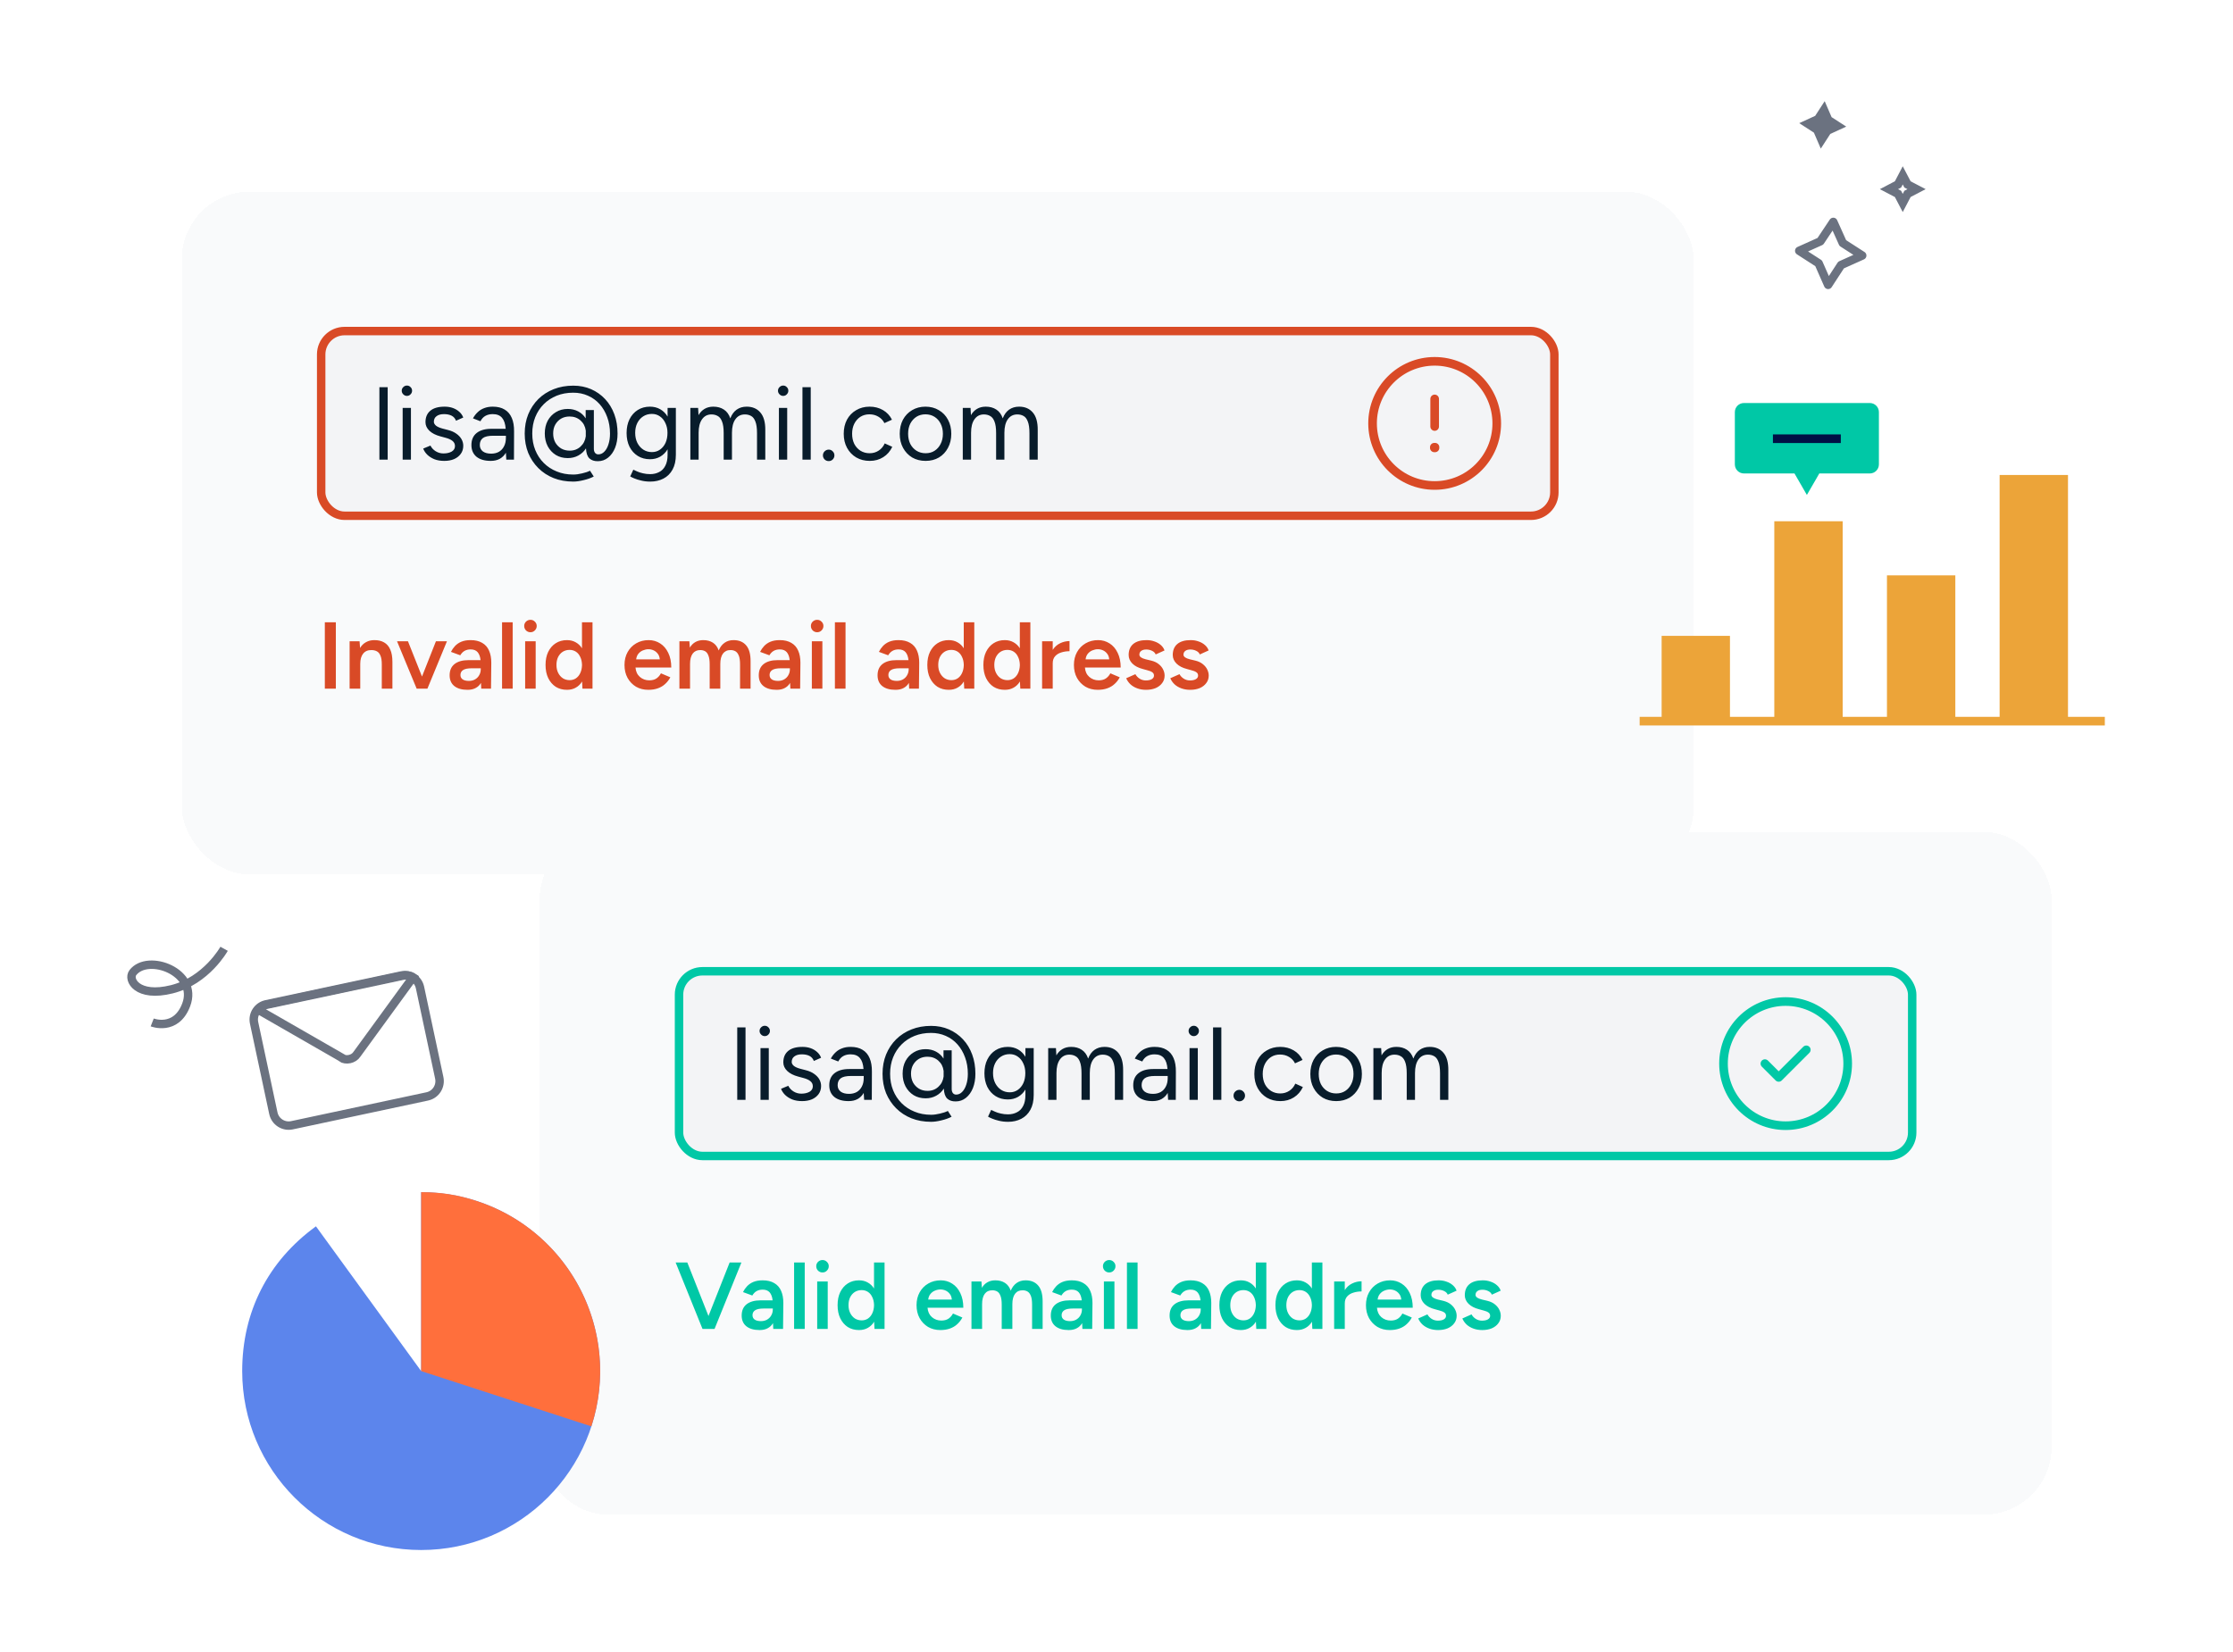 <svg width="331" height="245" viewBox="0 0 331 245" fill="none" xmlns="http://www.w3.org/2000/svg">
<g clip-path="url(#clip0_2724_1405)">
<g filter="url(#filter0_d_2724_1405)">
<rect x="26.951" y="23.311" width="224.11" height="101.216" rx="10.016" fill="#F9FAFB" shape-rendering="crispEdges"/>
<rect x="47.609" y="43.97" width="182.794" height="27.384" rx="3.465" fill="#F3F4F6"/>
<rect x="47.609" y="43.97" width="182.794" height="27.384" rx="3.465" stroke="#D94A26" stroke-width="1.252"/>
<path d="M56.239 63.037V52.296H57.466V63.037H56.239ZM59.687 63.037V55.365H60.914V63.037H59.687ZM60.316 53.585C60.111 53.585 59.932 53.508 59.779 53.355C59.626 53.201 59.549 53.022 59.549 52.817C59.549 52.603 59.626 52.424 59.779 52.28C59.932 52.127 60.111 52.05 60.316 52.05C60.531 52.05 60.71 52.127 60.853 52.28C61.007 52.424 61.083 52.603 61.083 52.817C61.083 53.022 61.007 53.201 60.853 53.355C60.71 53.508 60.531 53.585 60.316 53.585ZM65.862 63.221C65.299 63.221 64.808 63.139 64.389 62.975C63.969 62.801 63.616 62.576 63.33 62.3C63.054 62.024 62.854 61.722 62.731 61.395L63.806 60.95C63.98 61.298 64.24 61.579 64.588 61.794C64.936 62.009 65.32 62.116 65.739 62.116C66.22 62.116 66.624 62.024 66.951 61.84C67.278 61.645 67.442 61.374 67.442 61.026C67.442 60.709 67.319 60.454 67.074 60.259C66.839 60.065 66.486 59.906 66.015 59.784L65.279 59.584C64.583 59.4 64.041 59.124 63.652 58.756C63.263 58.377 63.069 57.953 63.069 57.482C63.069 56.756 63.304 56.193 63.775 55.794C64.256 55.385 64.967 55.18 65.908 55.18C66.358 55.18 66.767 55.247 67.135 55.38C67.504 55.513 67.821 55.702 68.087 55.948C68.353 56.183 68.547 56.464 68.67 56.792L67.596 57.267C67.463 56.919 67.243 56.669 66.936 56.515C66.629 56.362 66.255 56.285 65.816 56.285C65.345 56.285 64.977 56.388 64.711 56.592C64.445 56.786 64.312 57.063 64.312 57.421C64.312 57.625 64.419 57.82 64.634 58.004C64.859 58.178 65.186 58.321 65.616 58.433L66.383 58.633C66.885 58.756 67.304 58.94 67.642 59.185C67.979 59.42 68.235 59.692 68.409 59.998C68.583 60.305 68.67 60.633 68.67 60.98C68.67 61.441 68.547 61.84 68.301 62.177C68.056 62.515 67.723 62.776 67.304 62.96C66.885 63.134 66.404 63.221 65.862 63.221ZM72.748 63.221C71.848 63.221 71.142 63.016 70.631 62.607C70.13 62.188 69.879 61.61 69.879 60.873C69.879 60.096 70.135 59.502 70.646 59.093C71.168 58.674 71.894 58.464 72.825 58.464H74.958C74.907 57.738 74.728 57.196 74.421 56.838C74.114 56.469 73.654 56.285 73.04 56.285C72.621 56.285 72.257 56.372 71.951 56.546C71.654 56.71 71.408 56.976 71.214 57.344L70.109 56.914C70.304 56.556 70.539 56.249 70.815 55.994C71.091 55.728 71.413 55.528 71.782 55.395C72.15 55.252 72.569 55.18 73.04 55.18C73.756 55.18 74.344 55.324 74.805 55.61C75.275 55.886 75.628 56.301 75.863 56.853C76.099 57.395 76.211 58.07 76.201 58.878L76.186 63.037H75.05L74.989 62.009C74.764 62.397 74.462 62.699 74.083 62.914C73.705 63.118 73.26 63.221 72.748 63.221ZM72.81 62.147C73.25 62.147 73.633 62.055 73.961 61.87C74.288 61.676 74.539 61.405 74.713 61.057C74.897 60.709 74.989 60.29 74.989 59.799V59.492H73.101C72.385 59.492 71.874 59.61 71.567 59.845C71.27 60.08 71.122 60.418 71.122 60.858C71.122 61.257 71.27 61.574 71.567 61.809C71.864 62.034 72.278 62.147 72.81 62.147ZM84.974 66.29C83.91 66.29 82.938 66.116 82.059 65.768C81.189 65.42 80.432 64.924 79.788 64.279C79.154 63.645 78.657 62.898 78.299 62.039C77.952 61.17 77.778 60.213 77.778 59.17C77.778 58.127 77.952 57.175 78.299 56.316C78.657 55.446 79.154 54.694 79.788 54.06C80.432 53.426 81.194 52.935 82.074 52.587C82.954 52.239 83.921 52.066 84.974 52.066C85.936 52.066 86.815 52.239 87.613 52.587C88.411 52.935 89.107 53.426 89.7 54.06C90.293 54.694 90.749 55.446 91.066 56.316C91.383 57.175 91.541 58.127 91.541 59.17C91.541 59.968 91.419 60.674 91.173 61.287C90.928 61.901 90.58 62.387 90.13 62.745C89.69 63.093 89.189 63.267 88.626 63.267C88.104 63.277 87.685 63.139 87.368 62.852C87.061 62.556 86.892 62.06 86.861 61.364C86.575 61.814 86.197 62.167 85.726 62.423C85.266 62.679 84.744 62.806 84.161 62.806C83.496 62.806 82.908 62.653 82.396 62.346C81.885 62.029 81.481 61.594 81.184 61.042C80.898 60.489 80.754 59.86 80.754 59.155C80.754 58.438 80.898 57.809 81.184 57.267C81.481 56.725 81.885 56.301 82.396 55.994C82.908 55.677 83.496 55.518 84.161 55.518C84.734 55.518 85.25 55.641 85.711 55.886C86.171 56.132 86.539 56.474 86.815 56.914V55.687H88.028V61.425C88.028 61.681 88.089 61.886 88.212 62.039C88.335 62.182 88.493 62.254 88.687 62.254C89.025 62.254 89.322 62.121 89.577 61.855C89.843 61.589 90.048 61.226 90.191 60.766C90.344 60.305 90.421 59.773 90.421 59.17C90.421 58.28 90.283 57.467 90.007 56.73C89.741 55.994 89.368 55.354 88.887 54.812C88.406 54.27 87.828 53.851 87.153 53.554C86.488 53.257 85.762 53.109 84.974 53.109C84.074 53.109 83.256 53.257 82.519 53.554C81.782 53.851 81.143 54.27 80.601 54.812C80.059 55.354 79.639 55.994 79.343 56.73C79.046 57.467 78.898 58.28 78.898 59.17C78.898 60.06 79.046 60.873 79.343 61.61C79.639 62.346 80.059 62.986 80.601 63.528C81.143 64.07 81.782 64.489 82.519 64.786C83.256 65.093 84.074 65.246 84.974 65.246C85.373 65.246 85.803 65.19 86.263 65.077C86.734 64.975 87.132 64.842 87.46 64.678L88.012 65.538C87.583 65.763 87.081 65.942 86.508 66.075C85.936 66.218 85.424 66.29 84.974 66.29ZM84.452 61.702C85.087 61.702 85.619 61.502 86.048 61.103C86.488 60.704 86.749 60.193 86.831 59.569V58.74C86.749 58.116 86.488 57.61 86.048 57.221C85.608 56.833 85.071 56.638 84.437 56.638C83.956 56.638 83.532 56.745 83.163 56.96C82.805 57.175 82.519 57.472 82.304 57.85C82.1 58.219 81.997 58.653 81.997 59.155C81.997 59.646 82.1 60.085 82.304 60.474C82.519 60.853 82.811 61.154 83.179 61.38C83.547 61.594 83.972 61.702 84.452 61.702ZM96.394 66.29C95.903 66.29 95.453 66.238 95.044 66.136C94.645 66.044 94.302 65.937 94.016 65.814C93.74 65.701 93.54 65.604 93.417 65.522L93.878 64.525C94.011 64.597 94.2 64.684 94.445 64.786C94.691 64.898 94.977 64.99 95.305 65.062C95.642 65.144 96 65.185 96.379 65.185C96.87 65.185 97.31 65.082 97.698 64.878C98.097 64.684 98.404 64.372 98.619 63.942C98.844 63.523 98.957 62.98 98.957 62.315V61.502C98.68 61.962 98.317 62.326 97.867 62.592C97.417 62.847 96.911 62.975 96.348 62.975C95.663 62.975 95.059 62.812 94.537 62.484C94.016 62.157 93.607 61.702 93.31 61.119C93.023 60.525 92.88 59.85 92.88 59.093C92.88 58.316 93.023 57.636 93.31 57.052C93.607 56.459 94.016 55.999 94.537 55.671C95.059 55.344 95.663 55.18 96.348 55.18C96.911 55.18 97.417 55.308 97.867 55.564C98.317 55.82 98.68 56.183 98.957 56.654V55.365H100.184V62.3C100.184 63.18 100.02 63.916 99.693 64.51C99.366 65.103 98.916 65.548 98.343 65.845C97.77 66.141 97.12 66.29 96.394 66.29ZM96.64 61.916C97.09 61.916 97.489 61.794 97.836 61.548C98.184 61.303 98.455 60.97 98.65 60.551C98.844 60.121 98.941 59.625 98.941 59.062C98.941 58.52 98.839 58.04 98.634 57.62C98.44 57.191 98.169 56.858 97.821 56.623C97.484 56.377 97.085 56.255 96.624 56.255C96.144 56.255 95.714 56.377 95.335 56.623C94.967 56.858 94.675 57.191 94.461 57.62C94.256 58.04 94.154 58.52 94.154 59.062C94.154 59.625 94.261 60.121 94.476 60.551C94.691 60.97 94.982 61.303 95.351 61.548C95.729 61.794 96.159 61.916 96.64 61.916ZM102.331 63.037V55.365H103.482L103.543 56.439C103.778 56.029 104.08 55.718 104.448 55.503C104.817 55.288 105.246 55.18 105.737 55.18C106.351 55.18 106.873 55.324 107.302 55.61C107.742 55.897 108.059 56.331 108.254 56.914C108.469 56.352 108.781 55.922 109.19 55.625C109.609 55.329 110.105 55.18 110.678 55.18C111.537 55.18 112.213 55.467 112.704 56.04C113.205 56.612 113.45 57.482 113.44 58.648V63.037H112.213V59.108C112.213 58.352 112.131 57.774 111.967 57.375C111.814 56.976 111.604 56.705 111.338 56.561C111.072 56.408 110.765 56.331 110.417 56.331C109.814 56.331 109.343 56.572 109.006 57.052C108.668 57.523 108.499 58.193 108.499 59.062V63.037H107.272V59.108C107.272 58.352 107.19 57.774 107.026 57.375C106.873 56.976 106.658 56.705 106.382 56.561C106.116 56.408 105.809 56.331 105.461 56.331C104.868 56.331 104.402 56.572 104.065 57.052C103.727 57.523 103.558 58.193 103.558 59.062V63.037H102.331ZM115.459 63.037V55.365H116.687V63.037H115.459ZM116.088 53.585C115.884 53.585 115.705 53.508 115.551 53.355C115.398 53.201 115.321 53.022 115.321 52.817C115.321 52.603 115.398 52.424 115.551 52.28C115.705 52.127 115.884 52.05 116.088 52.05C116.303 52.05 116.482 52.127 116.625 52.28C116.779 52.424 116.855 52.603 116.855 52.817C116.855 53.022 116.779 53.201 116.625 53.355C116.482 53.508 116.303 53.585 116.088 53.585ZM118.949 63.037V52.296H120.176V63.037H118.949ZM122.842 63.251C122.607 63.251 122.402 63.17 122.228 63.006C122.065 62.832 121.983 62.633 121.983 62.407C121.983 62.172 122.065 61.973 122.228 61.809C122.402 61.635 122.607 61.548 122.842 61.548C123.077 61.548 123.277 61.635 123.44 61.809C123.604 61.973 123.686 62.172 123.686 62.407C123.686 62.633 123.604 62.832 123.44 63.006C123.277 63.17 123.077 63.251 122.842 63.251ZM128.934 63.221C128.177 63.221 127.507 63.052 126.924 62.714C126.341 62.367 125.885 61.891 125.558 61.287C125.231 60.684 125.067 59.988 125.067 59.201C125.067 58.413 125.226 57.717 125.543 57.114C125.87 56.51 126.325 56.04 126.908 55.702C127.491 55.354 128.156 55.18 128.903 55.18C129.64 55.18 130.299 55.349 130.882 55.687C131.465 56.024 131.91 56.5 132.217 57.114L131.097 57.62C130.893 57.211 130.596 56.894 130.207 56.669C129.819 56.434 129.374 56.316 128.872 56.316C128.371 56.316 127.926 56.439 127.537 56.684C127.159 56.93 126.857 57.272 126.632 57.712C126.417 58.142 126.31 58.638 126.31 59.201C126.31 59.763 126.417 60.264 126.632 60.704C126.857 61.134 127.164 61.471 127.553 61.717C127.952 61.962 128.402 62.085 128.903 62.085C129.404 62.085 129.849 61.957 130.238 61.702C130.637 61.446 130.939 61.088 131.143 60.628L132.263 61.134C131.956 61.789 131.512 62.3 130.928 62.668C130.345 63.037 129.68 63.221 128.934 63.221ZM137.204 63.221C136.458 63.221 135.793 63.052 135.21 62.714C134.637 62.367 134.187 61.891 133.859 61.287C133.532 60.684 133.368 59.988 133.368 59.201C133.368 58.413 133.527 57.717 133.844 57.114C134.171 56.51 134.621 56.04 135.194 55.702C135.777 55.354 136.437 55.18 137.174 55.18C137.931 55.18 138.596 55.354 139.168 55.702C139.752 56.04 140.202 56.51 140.519 57.114C140.846 57.717 141.01 58.413 141.01 59.201C141.01 59.988 140.846 60.684 140.519 61.287C140.202 61.891 139.757 62.367 139.184 62.714C138.611 63.052 137.951 63.221 137.204 63.221ZM137.204 62.085C137.716 62.085 138.161 61.962 138.539 61.717C138.918 61.471 139.214 61.134 139.429 60.704C139.654 60.275 139.767 59.773 139.767 59.201C139.767 58.628 139.654 58.127 139.429 57.697C139.214 57.267 138.913 56.93 138.524 56.684C138.135 56.439 137.685 56.316 137.174 56.316C136.672 56.316 136.228 56.439 135.839 56.684C135.46 56.93 135.159 57.267 134.933 57.697C134.719 58.127 134.611 58.628 134.611 59.201C134.611 59.763 134.719 60.264 134.933 60.704C135.159 61.134 135.465 61.471 135.854 61.717C136.253 61.962 136.703 62.085 137.204 62.085ZM142.714 63.037V55.365H143.865L143.926 56.439C144.162 56.029 144.463 55.718 144.832 55.503C145.2 55.288 145.63 55.18 146.121 55.18C146.734 55.18 147.256 55.324 147.686 55.61C148.126 55.897 148.443 56.331 148.637 56.914C148.852 56.352 149.164 55.922 149.573 55.625C149.992 55.329 150.489 55.18 151.061 55.18C151.921 55.18 152.596 55.467 153.087 56.04C153.588 56.612 153.834 57.482 153.823 58.648V63.037H152.596V59.108C152.596 58.352 152.514 57.774 152.35 57.375C152.197 56.976 151.987 56.705 151.721 56.561C151.455 56.408 151.148 56.331 150.801 56.331C150.197 56.331 149.726 56.572 149.389 57.052C149.051 57.523 148.882 58.193 148.882 59.062V63.037H147.655V59.108C147.655 58.352 147.573 57.774 147.409 57.375C147.256 56.976 147.041 56.705 146.765 56.561C146.499 56.408 146.192 56.331 145.844 56.331C145.251 56.331 144.786 56.572 144.448 57.052C144.11 57.523 143.942 58.193 143.942 59.062V63.037H142.714Z" fill="#081C2B"/>
<path d="M212.661 54.032V58.123M212.661 66.867C207.578 66.867 203.457 62.745 203.457 57.662C203.457 52.579 207.578 48.458 212.661 48.458C217.745 48.458 221.866 52.579 221.866 57.662C221.866 62.745 217.745 66.867 212.661 66.867ZM212.712 61.191V61.293L212.61 61.292V61.191H212.712Z" stroke="#D94A26" stroke-width="1.278" stroke-linecap="round" stroke-linejoin="round"/>
<path d="M48.15 96.996V87.15H49.782V96.996H48.15ZM51.825 96.996V89.963H53.301L53.372 90.961C53.597 90.586 53.888 90.3 54.244 90.103C54.61 89.897 55.027 89.794 55.496 89.794C56.058 89.794 56.536 89.906 56.93 90.132C57.334 90.357 57.638 90.708 57.845 91.186C58.06 91.655 58.168 92.269 58.168 93.029V96.996H56.593V93.395C56.593 92.832 56.527 92.401 56.396 92.101C56.274 91.791 56.096 91.576 55.861 91.454C55.636 91.332 55.369 91.271 55.06 91.271C54.535 91.261 54.127 91.435 53.836 91.791C53.545 92.148 53.4 92.659 53.4 93.324V96.996H51.825ZM61.765 96.996L58.853 89.963H60.471L62.553 95.195L64.62 89.963H66.252L63.354 96.996H61.765ZM69.308 97.164C68.465 97.164 67.808 96.977 67.339 96.602C66.88 96.227 66.65 95.697 66.65 95.012C66.65 94.281 66.894 93.723 67.381 93.338C67.878 92.954 68.568 92.762 69.449 92.762H71.235C71.179 92.246 71.034 91.852 70.799 91.58C70.565 91.308 70.218 91.172 69.758 91.172C69.421 91.172 69.126 91.243 68.872 91.383C68.619 91.524 68.403 91.744 68.225 92.044L66.847 91.538C66.997 91.229 67.194 90.943 67.438 90.68C67.691 90.408 68.005 90.192 68.38 90.033C68.764 89.874 69.224 89.794 69.758 89.794C70.443 89.794 71.015 89.93 71.475 90.202C71.934 90.464 72.272 90.844 72.487 91.341C72.712 91.838 72.825 92.438 72.825 93.142L72.783 96.996H71.334L71.292 96.138C71.104 96.466 70.841 96.719 70.504 96.897C70.176 97.075 69.777 97.164 69.308 97.164ZM69.505 95.842C69.852 95.842 70.157 95.767 70.42 95.617C70.692 95.458 70.898 95.247 71.038 94.984C71.189 94.722 71.263 94.431 71.263 94.112V93.971H69.955C69.327 93.971 68.886 94.061 68.633 94.239C68.38 94.407 68.254 94.651 68.254 94.97C68.254 95.242 68.361 95.458 68.577 95.617C68.802 95.767 69.112 95.842 69.505 95.842ZM74.42 96.996V87.15H75.995V96.996H74.42ZM77.843 96.996V89.963H79.404V96.996H77.843ZM78.63 88.626C78.377 88.626 78.157 88.537 77.969 88.359C77.791 88.172 77.702 87.951 77.702 87.698C77.702 87.445 77.791 87.229 77.969 87.051C78.157 86.873 78.377 86.784 78.63 86.784C78.883 86.784 79.099 86.873 79.277 87.051C79.465 87.229 79.558 87.445 79.558 87.698C79.558 87.951 79.465 88.172 79.277 88.359C79.099 88.537 78.883 88.626 78.63 88.626ZM84.045 97.164C83.408 97.164 82.85 97.014 82.372 96.714C81.903 96.405 81.532 95.973 81.26 95.42C80.998 94.867 80.867 94.22 80.867 93.479C80.867 92.729 80.998 92.082 81.26 91.538C81.532 90.985 81.903 90.558 82.372 90.258C82.85 89.949 83.408 89.794 84.045 89.794C84.533 89.794 84.964 89.902 85.339 90.118C85.715 90.324 86.024 90.619 86.268 91.004V87.15H87.829V96.996H86.338L86.282 95.927C86.047 96.32 85.738 96.625 85.353 96.841C84.978 97.056 84.542 97.164 84.045 97.164ZM84.439 95.73C84.786 95.73 85.096 95.641 85.368 95.462C85.639 95.275 85.85 95.022 86.001 94.703C86.16 94.375 86.249 93.999 86.268 93.578V93.381C86.249 92.959 86.16 92.588 86.001 92.269C85.85 91.941 85.639 91.688 85.368 91.51C85.096 91.332 84.781 91.243 84.425 91.243C84.05 91.243 83.713 91.337 83.412 91.524C83.122 91.712 82.892 91.974 82.723 92.312C82.564 92.649 82.484 93.038 82.484 93.479C82.484 93.92 82.569 94.309 82.737 94.647C82.906 94.984 83.136 95.251 83.427 95.448C83.727 95.636 84.064 95.73 84.439 95.73ZM96.1 97.164C95.415 97.164 94.806 97.01 94.271 96.7C93.746 96.381 93.329 95.945 93.02 95.392C92.719 94.839 92.57 94.201 92.57 93.479C92.57 92.757 92.724 92.12 93.034 91.566C93.343 91.013 93.765 90.582 94.299 90.272C94.843 89.953 95.462 89.794 96.156 89.794C96.784 89.794 97.352 89.958 97.858 90.286C98.364 90.605 98.763 91.069 99.054 91.679C99.354 92.288 99.504 93.015 99.504 93.859H94.201C94.248 94.45 94.464 94.914 94.848 95.251C95.242 95.589 95.706 95.758 96.24 95.758C96.672 95.758 97.028 95.664 97.309 95.476C97.591 95.279 97.811 95.026 97.971 94.717L99.363 95.308C99.166 95.683 98.913 96.011 98.603 96.292C98.303 96.573 97.942 96.789 97.52 96.939C97.108 97.089 96.634 97.164 96.1 97.164ZM94.299 92.649H97.802C97.774 92.312 97.675 92.035 97.506 91.819C97.338 91.594 97.131 91.426 96.888 91.313C96.644 91.201 96.386 91.144 96.114 91.144C95.851 91.144 95.584 91.201 95.312 91.313C95.05 91.416 94.825 91.58 94.637 91.805C94.45 92.03 94.337 92.312 94.299 92.649ZM100.71 96.996V89.963H102.187L102.257 90.905C102.473 90.539 102.75 90.263 103.087 90.075C103.425 89.888 103.809 89.794 104.241 89.794C104.803 89.794 105.282 89.921 105.675 90.174C106.069 90.427 106.355 90.811 106.533 91.327C106.74 90.83 107.03 90.45 107.405 90.188C107.781 89.925 108.221 89.794 108.728 89.794C109.543 89.794 110.172 90.056 110.612 90.582C111.053 91.097 111.269 91.894 111.259 92.973V96.996H109.698V93.395C109.698 92.832 109.637 92.401 109.515 92.101C109.393 91.791 109.229 91.576 109.023 91.454C108.817 91.332 108.578 91.271 108.306 91.271C107.818 91.261 107.438 91.435 107.166 91.791C106.904 92.148 106.772 92.659 106.772 93.324V96.996H105.197V93.395C105.197 92.832 105.136 92.401 105.014 92.101C104.902 91.791 104.742 91.576 104.536 91.454C104.33 91.332 104.091 91.271 103.819 91.271C103.331 91.261 102.951 91.435 102.679 91.791C102.417 92.148 102.286 92.659 102.286 93.324V96.996H100.71ZM115.131 97.164C114.287 97.164 113.631 96.977 113.162 96.602C112.702 96.227 112.473 95.697 112.473 95.012C112.473 94.281 112.716 93.723 113.204 93.338C113.701 92.954 114.39 92.762 115.272 92.762H117.058C117.002 92.246 116.856 91.852 116.622 91.58C116.388 91.308 116.041 91.172 115.581 91.172C115.244 91.172 114.948 91.243 114.695 91.383C114.442 91.524 114.226 91.744 114.048 92.044L112.67 91.538C112.82 91.229 113.016 90.943 113.26 90.68C113.513 90.408 113.828 90.192 114.203 90.033C114.587 89.874 115.047 89.794 115.581 89.794C116.266 89.794 116.838 89.93 117.297 90.202C117.757 90.464 118.094 90.844 118.31 91.341C118.535 91.838 118.647 92.438 118.647 93.142L118.605 96.996H117.156L117.114 96.138C116.927 96.466 116.664 96.719 116.327 96.897C115.998 97.075 115.6 97.164 115.131 97.164ZM115.328 95.842C115.675 95.842 115.98 95.767 116.242 95.617C116.514 95.458 116.72 95.247 116.861 94.984C117.011 94.722 117.086 94.431 117.086 94.112V93.971H115.778C115.15 93.971 114.709 94.061 114.456 94.239C114.203 94.407 114.076 94.651 114.076 94.97C114.076 95.242 114.184 95.458 114.4 95.617C114.625 95.767 114.934 95.842 115.328 95.842ZM120.341 96.996V89.963H121.902V96.996H120.341ZM121.129 88.626C120.876 88.626 120.655 88.537 120.468 88.359C120.289 88.172 120.2 87.951 120.2 87.698C120.2 87.445 120.289 87.229 120.468 87.051C120.655 86.873 120.876 86.784 121.129 86.784C121.382 86.784 121.598 86.873 121.776 87.051C121.963 87.229 122.057 87.445 122.057 87.698C122.057 87.951 121.963 88.172 121.776 88.359C121.598 88.537 121.382 88.626 121.129 88.626ZM123.759 96.996V87.15H125.334V96.996H123.759ZM132.74 97.164C131.896 97.164 131.24 96.977 130.771 96.602C130.312 96.227 130.082 95.697 130.082 95.012C130.082 94.281 130.326 93.723 130.813 93.338C131.31 92.954 131.999 92.762 132.881 92.762H134.667C134.611 92.246 134.466 91.852 134.231 91.58C133.997 91.308 133.65 91.172 133.19 91.172C132.853 91.172 132.557 91.243 132.304 91.383C132.051 91.524 131.835 91.744 131.657 92.044L130.279 91.538C130.429 91.229 130.626 90.943 130.87 90.68C131.123 90.408 131.437 90.192 131.812 90.033C132.196 89.874 132.656 89.794 133.19 89.794C133.875 89.794 134.447 89.93 134.906 90.202C135.366 90.464 135.703 90.844 135.919 91.341C136.144 91.838 136.257 92.438 136.257 93.142L136.214 96.996H134.766L134.723 96.138C134.536 96.466 134.273 96.719 133.936 96.897C133.608 97.075 133.209 97.164 132.74 97.164ZM132.937 95.842C133.284 95.842 133.589 95.767 133.851 95.617C134.123 95.458 134.33 95.247 134.47 94.984C134.62 94.722 134.695 94.431 134.695 94.112V93.971H133.387C132.759 93.971 132.318 94.061 132.065 94.239C131.812 94.407 131.685 94.651 131.685 94.97C131.685 95.242 131.793 95.458 132.009 95.617C132.234 95.767 132.543 95.842 132.937 95.842ZM140.637 97.164C139.999 97.164 139.441 97.014 138.963 96.714C138.494 96.405 138.124 95.973 137.852 95.42C137.589 94.867 137.458 94.22 137.458 93.479C137.458 92.729 137.589 92.082 137.852 91.538C138.124 90.985 138.494 90.558 138.963 90.258C139.441 89.949 139.999 89.794 140.637 89.794C141.124 89.794 141.556 89.902 141.931 90.118C142.306 90.324 142.615 90.619 142.859 91.004V87.15H144.42V96.996H142.929L142.873 95.927C142.639 96.32 142.329 96.625 141.945 96.841C141.57 97.056 141.134 97.164 140.637 97.164ZM141.031 95.73C141.378 95.73 141.687 95.641 141.959 95.462C142.231 95.275 142.442 95.022 142.592 94.703C142.751 94.375 142.84 93.999 142.859 93.578V93.381C142.84 92.959 142.751 92.588 142.592 92.269C142.442 91.941 142.231 91.688 141.959 91.51C141.687 91.332 141.373 91.243 141.017 91.243C140.641 91.243 140.304 91.337 140.004 91.524C139.713 91.712 139.483 91.974 139.315 92.312C139.155 92.649 139.076 93.038 139.076 93.479C139.076 93.92 139.16 94.309 139.329 94.647C139.498 94.984 139.727 95.251 140.018 95.448C140.318 95.636 140.656 95.73 141.031 95.73ZM148.947 97.164C148.309 97.164 147.751 97.014 147.273 96.714C146.804 96.405 146.434 95.973 146.162 95.42C145.899 94.867 145.768 94.22 145.768 93.479C145.768 92.729 145.899 92.082 146.162 91.538C146.434 90.985 146.804 90.558 147.273 90.258C147.751 89.949 148.309 89.794 148.947 89.794C149.435 89.794 149.866 89.902 150.241 90.118C150.616 90.324 150.925 90.619 151.169 91.004V87.15H152.731V96.996H151.24L151.183 95.927C150.949 96.32 150.639 96.625 150.255 96.841C149.88 97.056 149.444 97.164 148.947 97.164ZM149.341 95.73C149.688 95.73 149.997 95.641 150.269 95.462C150.541 95.275 150.752 95.022 150.902 94.703C151.061 94.375 151.151 93.999 151.169 93.578V93.381C151.151 92.959 151.061 92.588 150.902 92.269C150.752 91.941 150.541 91.688 150.269 91.51C149.997 91.332 149.683 91.243 149.327 91.243C148.952 91.243 148.614 91.337 148.314 91.524C148.023 91.712 147.794 91.974 147.625 92.312C147.465 92.649 147.386 93.038 147.386 93.479C147.386 93.92 147.47 94.309 147.639 94.647C147.808 94.984 148.037 95.251 148.328 95.448C148.628 95.636 148.966 95.73 149.341 95.73ZM154.472 96.996V89.963H156.047V91.243C156.329 90.802 156.694 90.474 157.145 90.258C157.595 90.043 158.059 89.935 158.537 89.935V91.44C158.106 91.44 157.698 91.501 157.313 91.623C156.938 91.735 156.634 91.922 156.399 92.185C156.165 92.448 156.047 92.795 156.047 93.226V96.996H154.472ZM162.718 97.164C162.034 97.164 161.424 97.01 160.89 96.7C160.365 96.381 159.948 95.945 159.638 95.392C159.338 94.839 159.188 94.201 159.188 93.479C159.188 92.757 159.343 92.12 159.652 91.566C159.962 91.013 160.384 90.582 160.918 90.272C161.462 89.953 162.081 89.794 162.775 89.794C163.403 89.794 163.97 89.958 164.477 90.286C164.983 90.605 165.382 91.069 165.672 91.679C165.972 92.288 166.122 93.015 166.122 93.859H160.82C160.867 94.45 161.082 94.914 161.467 95.251C161.86 95.589 162.325 95.758 162.859 95.758C163.29 95.758 163.647 95.664 163.928 95.476C164.209 95.279 164.43 95.026 164.589 94.717L165.982 95.308C165.785 95.683 165.532 96.011 165.222 96.292C164.922 96.573 164.561 96.789 164.139 96.939C163.726 97.089 163.253 97.164 162.718 97.164ZM160.918 92.649H164.42C164.392 92.312 164.294 92.035 164.125 91.819C163.956 91.594 163.75 91.426 163.506 91.313C163.262 91.201 163.004 91.144 162.733 91.144C162.47 91.144 162.203 91.201 161.931 91.313C161.668 91.416 161.443 91.58 161.256 91.805C161.068 92.03 160.956 92.312 160.918 92.649ZM169.889 97.164C169.42 97.164 168.989 97.094 168.595 96.953C168.201 96.813 167.863 96.616 167.582 96.362C167.301 96.1 167.085 95.795 166.935 95.448L168.299 94.844C168.44 95.106 168.646 95.326 168.918 95.504C169.2 95.683 169.509 95.772 169.847 95.772C170.212 95.772 170.503 95.711 170.719 95.589C170.944 95.458 171.056 95.279 171.056 95.055C171.056 94.839 170.972 94.675 170.803 94.562C170.634 94.44 170.395 94.342 170.086 94.267L169.425 94.084C168.759 93.915 168.238 93.648 167.863 93.282C167.488 92.907 167.301 92.481 167.301 92.002C167.301 91.299 167.526 90.755 167.976 90.371C168.435 89.986 169.092 89.794 169.945 89.794C170.376 89.794 170.77 89.86 171.127 89.991C171.492 90.113 171.806 90.291 172.069 90.525C172.331 90.75 172.514 91.018 172.617 91.327L171.309 91.918C171.216 91.683 171.037 91.505 170.775 91.383C170.512 91.252 170.222 91.186 169.903 91.186C169.584 91.186 169.336 91.257 169.157 91.397C168.979 91.529 168.89 91.716 168.89 91.96C168.89 92.101 168.97 92.232 169.129 92.354C169.289 92.466 169.518 92.56 169.818 92.635L170.648 92.832C171.108 92.945 171.483 93.123 171.774 93.367C172.064 93.601 172.28 93.868 172.421 94.168C172.561 94.459 172.632 94.754 172.632 95.055C172.632 95.476 172.51 95.847 172.266 96.166C172.031 96.484 171.708 96.733 171.295 96.911C170.883 97.08 170.414 97.164 169.889 97.164ZM176.427 97.164C175.958 97.164 175.527 97.094 175.133 96.953C174.739 96.813 174.402 96.616 174.12 96.362C173.839 96.1 173.623 95.795 173.473 95.448L174.838 94.844C174.978 95.106 175.185 95.326 175.456 95.504C175.738 95.683 176.047 95.772 176.385 95.772C176.75 95.772 177.041 95.711 177.257 95.589C177.482 95.458 177.594 95.279 177.594 95.055C177.594 94.839 177.51 94.675 177.341 94.562C177.172 94.44 176.933 94.342 176.624 94.267L175.963 94.084C175.297 93.915 174.777 93.648 174.402 93.282C174.026 92.907 173.839 92.481 173.839 92.002C173.839 91.299 174.064 90.755 174.514 90.371C174.974 89.986 175.63 89.794 176.483 89.794C176.915 89.794 177.308 89.86 177.665 89.991C178.03 90.113 178.345 90.291 178.607 90.525C178.87 90.75 179.053 91.018 179.156 91.327L177.848 91.918C177.754 91.683 177.576 91.505 177.313 91.383C177.051 91.252 176.76 91.186 176.441 91.186C176.122 91.186 175.874 91.257 175.696 91.397C175.517 91.529 175.428 91.716 175.428 91.96C175.428 92.101 175.508 92.232 175.667 92.354C175.827 92.466 176.057 92.56 176.357 92.635L177.187 92.832C177.646 92.945 178.021 93.123 178.312 93.367C178.602 93.601 178.818 93.868 178.959 94.168C179.099 94.459 179.17 94.754 179.17 95.055C179.17 95.476 179.048 95.847 178.804 96.166C178.57 96.484 178.246 96.733 177.834 96.911C177.421 97.08 176.952 97.164 176.427 97.164Z" fill="#D94A26"/>
</g>
<g filter="url(#filter1_d_2724_1405)">
<rect x="79.993" y="118.236" width="224.11" height="101.216" rx="10.016" fill="#F9FAFB" shape-rendering="crispEdges"/>
<rect x="100.652" y="138.894" width="182.794" height="27.384" rx="3.465" fill="#F3F4F6"/>
<rect x="100.652" y="138.894" width="182.794" height="27.384" rx="3.465" stroke="#00C8A6" stroke-width="1.252"/>
<path d="M109.281 157.961V147.22H110.509V157.961H109.281ZM112.73 157.961V150.289H113.957V157.961H112.73ZM113.359 148.509C113.154 148.509 112.975 148.432 112.822 148.279C112.668 148.125 112.591 147.946 112.591 147.742C112.591 147.527 112.668 147.348 112.822 147.205C112.975 147.051 113.154 146.975 113.359 146.975C113.574 146.975 113.753 147.051 113.896 147.205C114.049 147.348 114.126 147.527 114.126 147.742C114.126 147.946 114.049 148.125 113.896 148.279C113.753 148.432 113.574 148.509 113.359 148.509ZM118.904 158.145C118.342 158.145 117.851 158.063 117.431 157.9C117.012 157.726 116.659 157.501 116.373 157.225C116.096 156.948 115.897 156.647 115.774 156.319L116.848 155.874C117.022 156.222 117.283 156.503 117.631 156.718C117.979 156.933 118.362 157.04 118.782 157.04C119.262 157.04 119.666 156.948 119.994 156.764C120.321 156.57 120.485 156.299 120.485 155.951C120.485 155.634 120.362 155.378 120.117 155.184C119.881 154.989 119.528 154.831 119.058 154.708L118.321 154.509C117.626 154.325 117.084 154.048 116.695 153.68C116.306 153.302 116.112 152.877 116.112 152.406C116.112 151.68 116.347 151.118 116.818 150.719C117.298 150.309 118.009 150.105 118.95 150.105C119.401 150.105 119.81 150.171 120.178 150.304C120.546 150.437 120.863 150.627 121.129 150.872C121.395 151.107 121.59 151.389 121.712 151.716L120.638 152.192C120.505 151.844 120.285 151.593 119.978 151.44C119.672 151.286 119.298 151.21 118.858 151.21C118.388 151.21 118.02 151.312 117.754 151.517C117.488 151.711 117.355 151.987 117.355 152.345C117.355 152.55 117.462 152.744 117.677 152.928C117.902 153.102 118.229 153.245 118.659 153.358L119.426 153.557C119.927 153.68 120.347 153.864 120.684 154.11C121.022 154.345 121.278 154.616 121.452 154.923C121.625 155.23 121.712 155.557 121.712 155.905C121.712 156.365 121.59 156.764 121.344 157.102C121.099 157.439 120.766 157.7 120.347 157.884C119.927 158.058 119.447 158.145 118.904 158.145ZM125.791 158.145C124.891 158.145 124.185 157.941 123.674 157.531C123.172 157.112 122.922 156.534 122.922 155.798C122.922 155.02 123.178 154.427 123.689 154.018C124.211 153.598 124.937 153.389 125.868 153.389H128.001C127.95 152.662 127.771 152.12 127.464 151.762C127.157 151.394 126.696 151.21 126.083 151.21C125.663 151.21 125.3 151.297 124.993 151.47C124.697 151.634 124.451 151.9 124.257 152.268L123.152 151.839C123.346 151.481 123.582 151.174 123.858 150.918C124.134 150.652 124.456 150.453 124.824 150.32C125.193 150.176 125.612 150.105 126.083 150.105C126.799 150.105 127.387 150.248 127.847 150.535C128.318 150.811 128.671 151.225 128.906 151.777C129.141 152.32 129.254 152.995 129.244 153.803L129.228 157.961H128.093L128.031 156.933C127.806 157.322 127.505 157.623 127.126 157.838C126.748 158.043 126.303 158.145 125.791 158.145ZM125.853 157.071C126.292 157.071 126.676 156.979 127.003 156.795C127.331 156.601 127.581 156.329 127.755 155.982C127.939 155.634 128.031 155.214 128.031 154.723V154.417H126.144C125.428 154.417 124.917 154.534 124.61 154.769C124.313 155.005 124.165 155.342 124.165 155.782C124.165 156.181 124.313 156.498 124.61 156.734C124.906 156.959 125.321 157.071 125.853 157.071ZM138.017 161.214C136.953 161.214 135.981 161.04 135.101 160.692C134.232 160.345 133.475 159.848 132.831 159.204C132.196 158.57 131.7 157.823 131.342 156.964C130.994 156.094 130.82 155.138 130.82 154.094C130.82 153.051 130.994 152.1 131.342 151.24C131.7 150.371 132.196 149.619 132.831 148.985C133.475 148.351 134.237 147.86 135.117 147.512C135.997 147.164 136.963 146.99 138.017 146.99C138.978 146.99 139.858 147.164 140.656 147.512C141.454 147.86 142.15 148.351 142.743 148.985C143.336 149.619 143.791 150.371 144.108 151.24C144.426 152.1 144.584 153.051 144.584 154.094C144.584 154.892 144.461 155.598 144.216 156.212C143.97 156.826 143.623 157.311 143.172 157.67C142.733 158.017 142.231 158.191 141.669 158.191C141.147 158.201 140.728 158.063 140.411 157.777C140.104 157.48 139.935 156.984 139.904 156.289C139.618 156.739 139.239 157.092 138.769 157.347C138.308 157.603 137.787 157.731 137.204 157.731C136.539 157.731 135.95 157.577 135.439 157.271C134.928 156.953 134.523 156.519 134.227 155.966C133.94 155.414 133.797 154.785 133.797 154.079C133.797 153.363 133.94 152.734 134.227 152.192C134.523 151.65 134.928 151.225 135.439 150.918C135.95 150.601 136.539 150.442 137.204 150.442C137.776 150.442 138.293 150.565 138.753 150.811C139.214 151.056 139.582 151.399 139.858 151.839V150.611H141.07V156.35C141.07 156.606 141.132 156.81 141.254 156.964C141.377 157.107 141.536 157.179 141.73 157.179C142.068 157.179 142.364 157.046 142.62 156.78C142.886 156.514 143.091 156.15 143.234 155.69C143.387 155.23 143.464 154.698 143.464 154.094C143.464 153.204 143.326 152.391 143.05 151.655C142.784 150.918 142.41 150.279 141.93 149.737C141.449 149.194 140.871 148.775 140.196 148.478C139.531 148.182 138.804 148.033 138.017 148.033C137.117 148.033 136.298 148.182 135.562 148.478C134.825 148.775 134.186 149.194 133.644 149.737C133.102 150.279 132.682 150.918 132.386 151.655C132.089 152.391 131.941 153.204 131.941 154.094C131.941 154.984 132.089 155.798 132.386 156.534C132.682 157.271 133.102 157.91 133.644 158.452C134.186 158.994 134.825 159.414 135.562 159.71C136.298 160.017 137.117 160.171 138.017 160.171C138.416 160.171 138.845 160.114 139.306 160.002C139.776 159.9 140.175 159.767 140.503 159.603L141.055 160.462C140.625 160.687 140.124 160.866 139.551 160.999C138.978 161.142 138.467 161.214 138.017 161.214ZM137.495 156.626C138.129 156.626 138.661 156.427 139.091 156.028C139.531 155.629 139.792 155.117 139.873 154.493V153.665C139.792 153.041 139.531 152.534 139.091 152.146C138.651 151.757 138.114 151.563 137.48 151.563C136.999 151.563 136.574 151.67 136.206 151.885C135.848 152.1 135.562 152.396 135.347 152.775C135.142 153.143 135.04 153.578 135.04 154.079C135.04 154.57 135.142 155.01 135.347 155.399C135.562 155.777 135.853 156.079 136.222 156.304C136.59 156.519 137.014 156.626 137.495 156.626ZM149.437 161.214C148.946 161.214 148.496 161.163 148.087 161.061C147.688 160.969 147.345 160.861 147.058 160.738C146.782 160.626 146.583 160.529 146.46 160.447L146.92 159.449C147.053 159.521 147.243 159.608 147.488 159.71C147.734 159.823 148.02 159.915 148.347 159.986C148.685 160.068 149.043 160.109 149.421 160.109C149.912 160.109 150.352 160.007 150.741 159.802C151.14 159.608 151.447 159.296 151.662 158.866C151.887 158.447 151.999 157.905 151.999 157.24V156.427C151.723 156.887 151.36 157.25 150.91 157.516C150.46 157.772 149.953 157.9 149.391 157.9C148.705 157.9 148.102 157.736 147.58 157.409C147.058 157.081 146.649 156.626 146.353 156.043C146.066 155.45 145.923 154.775 145.923 154.018C145.923 153.24 146.066 152.56 146.353 151.977C146.649 151.384 147.058 150.923 147.58 150.596C148.102 150.269 148.705 150.105 149.391 150.105C149.953 150.105 150.46 150.233 150.91 150.488C151.36 150.744 151.723 151.107 151.999 151.578V150.289H153.227V157.225C153.227 158.104 153.063 158.841 152.736 159.434C152.408 160.027 151.958 160.472 151.386 160.769C150.813 161.066 150.163 161.214 149.437 161.214ZM149.682 156.841C150.132 156.841 150.531 156.718 150.879 156.473C151.227 156.227 151.498 155.895 151.692 155.475C151.887 155.046 151.984 154.55 151.984 153.987C151.984 153.445 151.882 152.964 151.677 152.545C151.483 152.115 151.212 151.782 150.864 151.547C150.526 151.302 150.127 151.179 149.667 151.179C149.186 151.179 148.757 151.302 148.378 151.547C148.01 151.782 147.718 152.115 147.503 152.545C147.299 152.964 147.197 153.445 147.197 153.987C147.197 154.55 147.304 155.046 147.519 155.475C147.734 155.895 148.025 156.227 148.393 156.473C148.772 156.718 149.202 156.841 149.682 156.841ZM155.374 157.961V150.289H156.524L156.586 151.363C156.821 150.954 157.123 150.642 157.491 150.427C157.859 150.212 158.289 150.105 158.78 150.105C159.394 150.105 159.916 150.248 160.345 150.535C160.785 150.821 161.102 151.256 161.296 151.839C161.511 151.276 161.823 150.847 162.232 150.55C162.652 150.253 163.148 150.105 163.721 150.105C164.58 150.105 165.255 150.391 165.746 150.964C166.248 151.537 166.493 152.406 166.483 153.573V157.961H165.255V154.033C165.255 153.276 165.173 152.698 165.01 152.299C164.856 151.9 164.647 151.629 164.381 151.486C164.115 151.332 163.808 151.256 163.46 151.256C162.856 151.256 162.386 151.496 162.048 151.977C161.711 152.447 161.542 153.117 161.542 153.987V157.961H160.314V154.033C160.314 153.276 160.233 152.698 160.069 152.299C159.916 151.9 159.701 151.629 159.425 151.486C159.159 151.332 158.852 151.256 158.504 151.256C157.911 151.256 157.445 151.496 157.108 151.977C156.77 152.447 156.601 153.117 156.601 153.987V157.961H155.374ZM170.85 158.145C169.949 158.145 169.244 157.941 168.732 157.531C168.231 157.112 167.98 156.534 167.98 155.798C167.98 155.02 168.236 154.427 168.747 154.018C169.269 153.598 169.995 153.389 170.926 153.389H173.059C173.008 152.662 172.829 152.12 172.522 151.762C172.215 151.394 171.755 151.21 171.141 151.21C170.722 151.21 170.359 151.297 170.052 151.47C169.755 151.634 169.509 151.9 169.315 152.268L168.21 151.839C168.405 151.481 168.64 151.174 168.916 150.918C169.192 150.652 169.515 150.453 169.883 150.32C170.251 150.176 170.671 150.105 171.141 150.105C171.857 150.105 172.445 150.248 172.906 150.535C173.376 150.811 173.729 151.225 173.964 151.777C174.2 152.32 174.312 152.995 174.302 153.803L174.287 157.961H173.151L173.09 156.933C172.865 157.322 172.563 157.623 172.184 157.838C171.806 158.043 171.361 158.145 170.85 158.145ZM170.911 157.071C171.351 157.071 171.734 156.979 172.062 156.795C172.389 156.601 172.64 156.329 172.814 155.982C172.998 155.634 173.09 155.214 173.09 154.723V154.417H171.202C170.486 154.417 169.975 154.534 169.668 154.769C169.371 155.005 169.223 155.342 169.223 155.782C169.223 156.181 169.371 156.498 169.668 156.734C169.965 156.959 170.379 157.071 170.911 157.071ZM176.324 157.961V150.289H177.551V157.961H176.324ZM176.953 148.509C176.748 148.509 176.569 148.432 176.416 148.279C176.262 148.125 176.186 147.946 176.186 147.742C176.186 147.527 176.262 147.348 176.416 147.205C176.569 147.051 176.748 146.975 176.953 146.975C177.168 146.975 177.347 147.051 177.49 147.205C177.643 147.348 177.72 147.527 177.72 147.742C177.72 147.946 177.643 148.125 177.49 148.279C177.347 148.432 177.168 148.509 176.953 148.509ZM179.813 157.961V147.22H181.041V157.961H179.813ZM183.707 158.176C183.471 158.176 183.267 158.094 183.093 157.93C182.929 157.756 182.847 157.557 182.847 157.332C182.847 157.097 182.929 156.897 183.093 156.734C183.267 156.56 183.471 156.473 183.707 156.473C183.942 156.473 184.141 156.56 184.305 156.734C184.469 156.897 184.551 157.097 184.551 157.332C184.551 157.557 184.469 157.756 184.305 157.93C184.141 158.094 183.942 158.176 183.707 158.176ZM189.798 158.145C189.041 158.145 188.371 157.976 187.788 157.639C187.205 157.291 186.75 156.815 186.423 156.212C186.095 155.608 185.932 154.913 185.932 154.125C185.932 153.337 186.09 152.642 186.407 152.038C186.735 151.435 187.19 150.964 187.773 150.627C188.356 150.279 189.021 150.105 189.768 150.105C190.504 150.105 191.164 150.274 191.747 150.611C192.33 150.949 192.775 151.424 193.082 152.038L191.962 152.545C191.757 152.135 191.461 151.818 191.072 151.593C190.683 151.358 190.238 151.24 189.737 151.24C189.236 151.24 188.791 151.363 188.402 151.609C188.024 151.854 187.722 152.197 187.497 152.637C187.282 153.066 187.174 153.562 187.174 154.125C187.174 154.688 187.282 155.189 187.497 155.629C187.722 156.058 188.029 156.396 188.417 156.641C188.816 156.887 189.266 157.01 189.768 157.01C190.269 157.01 190.714 156.882 191.103 156.626C191.502 156.37 191.803 156.012 192.008 155.552L193.128 156.058C192.821 156.713 192.376 157.225 191.793 157.593C191.21 157.961 190.545 158.145 189.798 158.145ZM198.069 158.145C197.322 158.145 196.657 157.976 196.074 157.639C195.501 157.291 195.051 156.815 194.724 156.212C194.397 155.608 194.233 154.913 194.233 154.125C194.233 153.337 194.392 152.642 194.709 152.038C195.036 151.435 195.486 150.964 196.059 150.627C196.642 150.279 197.302 150.105 198.038 150.105C198.795 150.105 199.46 150.279 200.033 150.627C200.616 150.964 201.066 151.435 201.383 152.038C201.711 152.642 201.874 153.337 201.874 154.125C201.874 154.913 201.711 155.608 201.383 156.212C201.066 156.815 200.621 157.291 200.048 157.639C199.476 157.976 198.816 158.145 198.069 158.145ZM198.069 157.01C198.581 157.01 199.025 156.887 199.404 156.641C199.782 156.396 200.079 156.058 200.294 155.629C200.519 155.199 200.632 154.698 200.632 154.125C200.632 153.552 200.519 153.051 200.294 152.621C200.079 152.192 199.777 151.854 199.389 151.609C199 151.363 198.55 151.24 198.038 151.24C197.537 151.24 197.092 151.363 196.703 151.609C196.325 151.854 196.023 152.192 195.798 152.621C195.583 153.051 195.476 153.552 195.476 154.125C195.476 154.688 195.583 155.189 195.798 155.629C196.023 156.058 196.33 156.396 196.719 156.641C197.118 156.887 197.568 157.01 198.069 157.01ZM203.579 157.961V150.289H204.73L204.791 151.363C205.026 150.954 205.328 150.642 205.696 150.427C206.065 150.212 206.494 150.105 206.985 150.105C207.599 150.105 208.121 150.248 208.55 150.535C208.99 150.821 209.307 151.256 209.502 151.839C209.716 151.276 210.028 150.847 210.438 150.55C210.857 150.253 211.353 150.105 211.926 150.105C212.785 150.105 213.46 150.391 213.951 150.964C214.453 151.537 214.698 152.406 214.688 153.573V157.961H213.46V154.033C213.46 153.276 213.379 152.698 213.215 152.299C213.061 151.9 212.852 151.629 212.586 151.486C212.32 151.332 212.013 151.256 211.665 151.256C211.062 151.256 210.591 151.496 210.253 151.977C209.916 152.447 209.747 153.117 209.747 153.987V157.961H208.52V154.033C208.52 153.276 208.438 152.698 208.274 152.299C208.121 151.9 207.906 151.629 207.63 151.486C207.364 151.332 207.057 151.256 206.709 151.256C206.116 151.256 205.65 151.496 205.313 151.977C204.975 152.447 204.806 153.117 204.806 153.987V157.961H203.579Z" fill="#081C2B"/>
<path d="M267.75 150.541L263.659 154.631L261.613 152.586M264.681 161.79C259.598 161.79 255.477 157.669 255.477 152.586C255.477 147.503 259.598 143.382 264.681 143.382C269.765 143.382 273.886 147.503 273.886 152.586C273.886 157.669 269.765 161.79 264.681 161.79Z" stroke="#00C8A6" stroke-width="1.278" stroke-linecap="round" stroke-linejoin="round"/>
<path d="M104.133 191.92L100.152 182.074H101.882L105.019 190.007L108.155 182.074H109.9L105.919 191.92H104.133ZM112.599 192.089C111.755 192.089 111.098 191.901 110.63 191.526C110.17 191.151 109.94 190.621 109.94 189.937C109.94 189.205 110.184 188.647 110.672 188.263C111.169 187.878 111.858 187.686 112.739 187.686H114.526C114.469 187.17 114.324 186.777 114.09 186.505C113.855 186.233 113.508 186.097 113.049 186.097C112.711 186.097 112.416 186.167 112.163 186.308C111.91 186.448 111.694 186.669 111.516 186.969L110.137 186.463C110.287 186.153 110.484 185.867 110.728 185.605C110.981 185.333 111.295 185.117 111.67 184.958C112.055 184.798 112.514 184.718 113.049 184.718C113.733 184.718 114.305 184.854 114.765 185.126C115.224 185.389 115.562 185.769 115.778 186.266C116.003 186.763 116.115 187.363 116.115 188.066L116.073 191.92H114.624L114.582 191.062C114.394 191.39 114.132 191.643 113.794 191.821C113.466 192 113.068 192.089 112.599 192.089ZM112.796 190.767C113.143 190.767 113.447 190.692 113.71 190.542C113.982 190.382 114.188 190.171 114.329 189.909C114.479 189.646 114.554 189.355 114.554 189.037V188.896H113.246C112.617 188.896 112.177 188.985 111.924 189.163C111.67 189.332 111.544 189.576 111.544 189.894C111.544 190.166 111.652 190.382 111.867 190.542C112.092 190.692 112.402 190.767 112.796 190.767ZM117.71 191.92V182.074H119.286V191.92H117.71ZM121.133 191.92V184.887H122.694V191.92H121.133ZM121.92 183.551C121.667 183.551 121.447 183.462 121.259 183.284C121.081 183.096 120.992 182.876 120.992 182.623C120.992 182.369 121.081 182.154 121.259 181.976C121.447 181.797 121.667 181.708 121.92 181.708C122.174 181.708 122.389 181.797 122.567 181.976C122.755 182.154 122.849 182.369 122.849 182.623C122.849 182.876 122.755 183.096 122.567 183.284C122.389 183.462 122.174 183.551 121.92 183.551ZM127.336 192.089C126.698 192.089 126.14 191.939 125.662 191.639C125.193 191.329 124.823 190.898 124.551 190.345C124.288 189.791 124.157 189.144 124.157 188.404C124.157 187.653 124.288 187.006 124.551 186.463C124.823 185.909 125.193 185.483 125.662 185.183C126.14 184.873 126.698 184.718 127.336 184.718C127.823 184.718 128.255 184.826 128.63 185.042C129.005 185.248 129.314 185.544 129.558 185.928V182.074H131.119V191.92H129.628L129.572 190.851C129.338 191.245 129.028 191.55 128.644 191.765C128.269 191.981 127.833 192.089 127.336 192.089ZM127.73 190.654C128.076 190.654 128.386 190.565 128.658 190.387C128.93 190.199 129.141 189.946 129.291 189.627C129.45 189.299 129.539 188.924 129.558 188.502V188.305C129.539 187.883 129.45 187.513 129.291 187.194C129.141 186.866 128.93 186.613 128.658 186.434C128.386 186.256 128.072 186.167 127.715 186.167C127.34 186.167 127.003 186.261 126.703 186.448C126.412 186.636 126.182 186.899 126.014 187.236C125.854 187.574 125.774 187.963 125.774 188.404C125.774 188.844 125.859 189.233 126.028 189.571C126.196 189.909 126.426 190.176 126.717 190.373C127.017 190.56 127.354 190.654 127.73 190.654ZM139.39 192.089C138.706 192.089 138.096 191.934 137.562 191.625C137.037 191.306 136.619 190.87 136.31 190.316C136.01 189.763 135.86 189.126 135.86 188.404C135.86 187.682 136.014 187.044 136.324 186.491C136.633 185.937 137.055 185.506 137.59 185.197C138.134 184.878 138.753 184.718 139.446 184.718C140.075 184.718 140.642 184.883 141.148 185.211C141.655 185.53 142.053 185.994 142.344 186.603C142.644 187.213 142.794 187.939 142.794 188.783H137.491C137.538 189.374 137.754 189.838 138.138 190.176C138.532 190.513 138.996 190.682 139.531 190.682C139.962 190.682 140.319 190.588 140.6 190.401C140.881 190.204 141.101 189.951 141.261 189.641L142.653 190.232C142.456 190.607 142.203 190.935 141.894 191.217C141.594 191.498 141.233 191.714 140.811 191.864C140.398 192.014 139.925 192.089 139.39 192.089ZM137.59 187.574H141.092C141.064 187.236 140.966 186.96 140.797 186.744C140.628 186.519 140.422 186.35 140.178 186.237C139.934 186.125 139.676 186.069 139.404 186.069C139.142 186.069 138.874 186.125 138.603 186.237C138.34 186.341 138.115 186.505 137.927 186.73C137.74 186.955 137.627 187.236 137.59 187.574ZM144.001 191.92V184.887H145.477L145.548 185.83C145.763 185.464 146.04 185.187 146.378 185C146.715 184.812 147.1 184.718 147.531 184.718C148.094 184.718 148.572 184.845 148.966 185.098C149.36 185.351 149.646 185.736 149.824 186.252C150.03 185.755 150.321 185.375 150.696 185.112C151.071 184.85 151.512 184.718 152.018 184.718C152.834 184.718 153.462 184.981 153.903 185.506C154.343 186.022 154.559 186.819 154.55 187.897V191.92H152.988V188.319C152.988 187.757 152.927 187.325 152.806 187.025C152.684 186.716 152.52 186.5 152.313 186.378C152.107 186.256 151.868 186.195 151.596 186.195C151.108 186.186 150.729 186.359 150.457 186.716C150.194 187.072 150.063 187.583 150.063 188.249V191.92H148.487V188.319C148.487 187.757 148.427 187.325 148.305 187.025C148.192 186.716 148.033 186.5 147.826 186.378C147.62 186.256 147.381 186.195 147.109 186.195C146.621 186.186 146.242 186.359 145.97 186.716C145.707 187.072 145.576 187.583 145.576 188.249V191.92H144.001ZM158.421 192.089C157.577 192.089 156.921 191.901 156.452 191.526C155.993 191.151 155.763 190.621 155.763 189.937C155.763 189.205 156.007 188.647 156.494 188.263C156.991 187.878 157.681 187.686 158.562 187.686H160.348C160.292 187.17 160.147 186.777 159.912 186.505C159.678 186.233 159.331 186.097 158.871 186.097C158.534 186.097 158.238 186.167 157.985 186.308C157.732 186.448 157.516 186.669 157.338 186.969L155.96 186.463C156.11 186.153 156.307 185.867 156.551 185.605C156.804 185.333 157.118 185.117 157.493 184.958C157.877 184.798 158.337 184.718 158.871 184.718C159.556 184.718 160.128 184.854 160.587 185.126C161.047 185.389 161.384 185.769 161.6 186.266C161.825 186.763 161.938 187.363 161.938 188.066L161.895 191.92H160.447L160.405 191.062C160.217 191.39 159.954 191.643 159.617 191.821C159.289 192 158.89 192.089 158.421 192.089ZM158.618 190.767C158.965 190.767 159.27 190.692 159.532 190.542C159.804 190.382 160.011 190.171 160.151 189.909C160.301 189.646 160.376 189.355 160.376 189.037V188.896H159.068C158.44 188.896 157.999 188.985 157.746 189.163C157.493 189.332 157.366 189.576 157.366 189.894C157.366 190.166 157.474 190.382 157.69 190.542C157.915 190.692 158.224 190.767 158.618 190.767ZM163.631 191.92V184.887H165.193V191.92H163.631ZM164.419 183.551C164.166 183.551 163.945 183.462 163.758 183.284C163.58 183.096 163.491 182.876 163.491 182.623C163.491 182.369 163.58 182.154 163.758 181.976C163.945 181.797 164.166 181.708 164.419 181.708C164.672 181.708 164.888 181.797 165.066 181.976C165.254 182.154 165.347 182.369 165.347 182.623C165.347 182.876 165.254 183.096 165.066 183.284C164.888 183.462 164.672 183.551 164.419 183.551ZM167.049 191.92V182.074H168.625V191.92H167.049ZM176.031 192.089C175.187 192.089 174.53 191.901 174.061 191.526C173.602 191.151 173.372 190.621 173.372 189.937C173.372 189.205 173.616 188.647 174.104 188.263C174.601 187.878 175.29 187.686 176.171 187.686H177.958C177.901 187.17 177.756 186.777 177.522 186.505C177.287 186.233 176.94 186.097 176.481 186.097C176.143 186.097 175.848 186.167 175.595 186.308C175.341 186.448 175.126 186.669 174.948 186.969L173.569 186.463C173.719 186.153 173.916 185.867 174.16 185.605C174.413 185.333 174.727 185.117 175.102 184.958C175.487 184.798 175.946 184.718 176.481 184.718C177.165 184.718 177.737 184.854 178.197 185.126C178.656 185.389 178.994 185.769 179.209 186.266C179.434 186.763 179.547 187.363 179.547 188.066L179.505 191.92H178.056L178.014 191.062C177.826 191.39 177.564 191.643 177.226 191.821C176.898 192 176.499 192.089 176.031 192.089ZM176.227 190.767C176.574 190.767 176.879 190.692 177.142 190.542C177.414 190.382 177.62 190.171 177.761 189.909C177.911 189.646 177.986 189.355 177.986 189.037V188.896H176.678C176.049 188.896 175.609 188.985 175.355 189.163C175.102 189.332 174.976 189.576 174.976 189.894C174.976 190.166 175.084 190.382 175.299 190.542C175.524 190.692 175.834 190.767 176.227 190.767ZM183.927 192.089C183.289 192.089 182.732 191.939 182.253 191.639C181.784 191.329 181.414 190.898 181.142 190.345C180.88 189.791 180.748 189.144 180.748 188.404C180.748 187.653 180.88 187.006 181.142 186.463C181.414 185.909 181.784 185.483 182.253 185.183C182.732 184.873 183.289 184.718 183.927 184.718C184.415 184.718 184.846 184.826 185.221 185.042C185.596 185.248 185.906 185.544 186.149 185.928V182.074H187.711V191.92H186.22L186.164 190.851C185.929 191.245 185.62 191.55 185.235 191.765C184.86 191.981 184.424 192.089 183.927 192.089ZM184.321 190.654C184.668 190.654 184.977 190.565 185.249 190.387C185.521 190.199 185.732 189.946 185.882 189.627C186.042 189.299 186.131 188.924 186.149 188.502V188.305C186.131 187.883 186.042 187.513 185.882 187.194C185.732 186.866 185.521 186.613 185.249 186.434C184.977 186.256 184.663 186.167 184.307 186.167C183.932 186.167 183.594 186.261 183.294 186.448C183.003 186.636 182.774 186.899 182.605 187.236C182.446 187.574 182.366 187.963 182.366 188.404C182.366 188.844 182.45 189.233 182.619 189.571C182.788 189.909 183.018 190.176 183.308 190.373C183.608 190.56 183.946 190.654 184.321 190.654ZM192.237 192.089C191.6 192.089 191.042 191.939 190.563 191.639C190.095 191.329 189.724 190.898 189.452 190.345C189.19 189.791 189.058 189.144 189.058 188.404C189.058 187.653 189.19 187.006 189.452 186.463C189.724 185.909 190.095 185.483 190.563 185.183C191.042 184.873 191.6 184.718 192.237 184.718C192.725 184.718 193.156 184.826 193.531 185.042C193.906 185.248 194.216 185.544 194.46 185.928V182.074H196.021V191.92H194.53L194.474 190.851C194.239 191.245 193.93 191.55 193.545 191.765C193.17 191.981 192.734 192.089 192.237 192.089ZM192.631 190.654C192.978 190.654 193.287 190.565 193.559 190.387C193.831 190.199 194.042 189.946 194.192 189.627C194.352 189.299 194.441 188.924 194.46 188.502V188.305C194.441 187.883 194.352 187.513 194.192 187.194C194.042 186.866 193.831 186.613 193.559 186.434C193.287 186.256 192.973 186.167 192.617 186.167C192.242 186.167 191.904 186.261 191.604 186.448C191.314 186.636 191.084 186.899 190.915 187.236C190.756 187.574 190.676 187.963 190.676 188.404C190.676 188.844 190.76 189.233 190.929 189.571C191.098 189.909 191.328 190.176 191.618 190.373C191.918 190.56 192.256 190.654 192.631 190.654ZM197.762 191.92V184.887H199.338V186.167C199.619 185.726 199.985 185.398 200.435 185.183C200.885 184.967 201.349 184.859 201.827 184.859V186.364C201.396 186.364 200.988 186.425 200.604 186.547C200.229 186.659 199.924 186.847 199.689 187.11C199.455 187.372 199.338 187.719 199.338 188.15V191.92H197.762ZM206.009 192.089C205.324 192.089 204.715 191.934 204.18 191.625C203.655 191.306 203.238 190.87 202.928 190.316C202.628 189.763 202.478 189.126 202.478 188.404C202.478 187.682 202.633 187.044 202.942 186.491C203.252 185.937 203.674 185.506 204.208 185.197C204.752 184.878 205.371 184.718 206.065 184.718C206.693 184.718 207.261 184.883 207.767 185.211C208.273 185.53 208.672 185.994 208.963 186.603C209.263 187.213 209.413 187.939 209.413 188.783H204.11C204.157 189.374 204.372 189.838 204.757 190.176C205.151 190.513 205.615 190.682 206.149 190.682C206.581 190.682 206.937 190.588 207.218 190.401C207.5 190.204 207.72 189.951 207.879 189.641L209.272 190.232C209.075 190.607 208.822 190.935 208.512 191.217C208.212 191.498 207.851 191.714 207.429 191.864C207.017 192.014 206.543 192.089 206.009 192.089ZM204.208 187.574H207.711C207.683 187.236 207.584 186.96 207.415 186.744C207.247 186.519 207.04 186.35 206.796 186.237C206.553 186.125 206.295 186.069 206.023 186.069C205.76 186.069 205.493 186.125 205.221 186.237C204.959 186.341 204.733 186.505 204.546 186.73C204.358 186.955 204.246 187.236 204.208 187.574ZM213.179 192.089C212.71 192.089 212.279 192.018 211.885 191.878C211.491 191.737 211.154 191.54 210.872 191.287C210.591 191.024 210.375 190.72 210.225 190.373L211.59 189.768C211.73 190.03 211.937 190.251 212.209 190.429C212.49 190.607 212.799 190.696 213.137 190.696C213.503 190.696 213.793 190.635 214.009 190.513C214.234 190.382 214.347 190.204 214.347 189.979C214.347 189.763 214.262 189.599 214.093 189.487C213.925 189.365 213.685 189.266 213.376 189.191L212.715 189.008C212.049 188.84 211.529 188.572 211.154 188.207C210.779 187.832 210.591 187.405 210.591 186.927C210.591 186.223 210.816 185.68 211.266 185.295C211.726 184.911 212.382 184.718 213.235 184.718C213.667 184.718 214.061 184.784 214.417 184.915C214.783 185.037 215.097 185.215 215.359 185.45C215.622 185.675 215.805 185.942 215.908 186.252L214.6 186.842C214.506 186.608 214.328 186.43 214.065 186.308C213.803 186.177 213.512 186.111 213.193 186.111C212.874 186.111 212.626 186.181 212.448 186.322C212.27 186.453 212.18 186.641 212.18 186.884C212.18 187.025 212.26 187.156 212.42 187.278C212.579 187.391 212.809 187.485 213.109 187.56L213.939 187.757C214.398 187.869 214.773 188.047 215.064 188.291C215.355 188.525 215.57 188.793 215.711 189.093C215.852 189.383 215.922 189.679 215.922 189.979C215.922 190.401 215.8 190.771 215.556 191.09C215.322 191.409 214.998 191.657 214.586 191.836C214.173 192.004 213.704 192.089 213.179 192.089ZM219.717 192.089C219.248 192.089 218.817 192.018 218.423 191.878C218.029 191.737 217.692 191.54 217.411 191.287C217.129 191.024 216.914 190.72 216.764 190.373L218.128 189.768C218.269 190.03 218.475 190.251 218.747 190.429C219.028 190.607 219.338 190.696 219.675 190.696C220.041 190.696 220.331 190.635 220.547 190.513C220.772 190.382 220.885 190.204 220.885 189.979C220.885 189.763 220.8 189.599 220.632 189.487C220.463 189.365 220.224 189.266 219.914 189.191L219.253 189.008C218.587 188.84 218.067 188.572 217.692 188.207C217.317 187.832 217.129 187.405 217.129 186.927C217.129 186.223 217.354 185.68 217.804 185.295C218.264 184.911 218.92 184.718 219.774 184.718C220.205 184.718 220.599 184.784 220.955 184.915C221.321 185.037 221.635 185.215 221.897 185.45C222.16 185.675 222.343 185.942 222.446 186.252L221.138 186.842C221.044 186.608 220.866 186.43 220.603 186.308C220.341 186.177 220.05 186.111 219.731 186.111C219.413 186.111 219.164 186.181 218.986 186.322C218.808 186.453 218.719 186.641 218.719 186.884C218.719 187.025 218.798 187.156 218.958 187.278C219.117 187.391 219.347 187.485 219.647 187.56L220.477 187.757C220.936 187.869 221.311 188.047 221.602 188.291C221.893 188.525 222.108 188.793 222.249 189.093C222.39 189.383 222.46 189.679 222.46 189.979C222.46 190.401 222.338 190.771 222.094 191.09C221.86 191.409 221.536 191.657 221.124 191.836C220.711 192.004 220.242 192.089 219.717 192.089Z" fill="#00C8A6"/>
</g>
<path d="M33.219 140.676C33.219 140.676 30.607 145.392 25.472 146.678C20.338 147.963 18.897 145.248 19.694 144.212C21.927 141.303 29.463 144.121 27.592 149.01C26.069 152.975 22.563 151.594 22.563 151.594" stroke="#6B7280" stroke-width="1.25" stroke-miterlimit="10"/>
<path d="M59.503 144.631L39.45 148.907C38.197 149.174 37.397 150.407 37.664 151.661L40.52 165.055C40.787 166.309 42.02 167.108 43.274 166.841L63.327 162.565C64.581 162.298 65.38 161.065 65.113 159.811L62.257 146.417C61.99 145.164 60.757 144.364 59.503 144.631Z" stroke="#6B7280" stroke-width="1.25"/>
<path d="M50.552 156.824C51.287 157.3 52.422 157.058 52.898 156.323L61.221 144.897C60.762 144.6 60.2 144.561 59.67 144.674L39.542 148.966C39.012 149.079 38.59 149.327 38.276 149.71L50.628 156.807L50.552 156.824Z" stroke="#6B7280" stroke-width="1.25"/>
<path d="M256.434 94.278H246.307V106.918H256.434V94.278Z" fill="#ECA439"/>
<path d="M273.141 77.285H263.007V106.925H273.141V77.285Z" fill="#ECA439"/>
<path d="M289.84 85.307H279.706V106.923H289.84V85.307Z" fill="#ECA439"/>
<path d="M306.54 70.425H296.406V106.925H306.54V70.425Z" fill="#ECA439"/>
<path d="M277.163 59.754H258.513C257.765 59.754 257.158 60.355 257.158 61.103V68.852C257.158 69.6 257.765 70.201 258.513 70.201H266L266.492 71.057L267.835 73.385L269.184 71.057L269.676 70.201H277.163C277.904 70.201 278.512 69.6 278.512 68.852V61.103C278.512 60.355 277.904 59.754 277.163 59.754Z" fill="#00C8A6"/>
<path d="M262.803 65.048H272.866" stroke="#000F44" stroke-width="1.279"/>
<path d="M243.047 106.925H312" stroke="#ECA439" stroke-width="1.279"/>
<path d="M47.516 181.933C51.938 178.83 56.545 177.332 61.942 177.25V201.787L47.516 181.933Z" fill="white"/>
<path d="M61.46 177.748V200.29L48.203 182.052C52.282 179.287 56.54 177.907 61.46 177.748ZM62.429 176.758C56.571 176.758 51.579 178.379 46.834 181.821L62.429 203.281V176.753V176.758Z" fill="white"/>
<path d="M62.429 203.286V176.763C77.076 176.763 88.957 188.639 88.957 203.286C88.957 217.932 77.076 229.819 62.429 229.819C47.783 229.819 35.901 217.937 35.901 203.286C35.901 194.498 39.723 186.992 46.834 181.826L62.429 203.286Z" fill="#5C85EC"/>
<path d="M62.429 203.286L87.66 211.484C92.19 197.55 84.561 182.586 70.627 178.056C67.842 177.148 65.359 176.758 62.429 176.758V203.281V203.286Z" fill="#FF6F3C"/>
<path d="M271.753 32.901L269.835 35.779L266.703 37.185L269.58 39.039L270.986 42.236L272.904 39.295L276.037 37.888L273.16 36.034L271.753 32.901Z" stroke="#6B7280" stroke-width="1.25" stroke-linecap="round" stroke-linejoin="round"/>
<path d="M270.475 15L269.068 17.174L266.703 18.261L268.876 19.667L269.899 22.033L271.306 19.859L273.671 18.772L271.498 17.366L270.475 15Z" fill="#6B7280"/>
<path d="M282.046 26L282.749 27.343L284.092 28.046L282.749 28.749L282.046 30.092L281.343 28.749L280 28.046L281.343 27.343L282.046 26Z" stroke="#6B7280" stroke-width="1.25" stroke-miterlimit="10"/>
</g>
<defs>
<filter id="filter0_d_2724_1405" x="-5.016" y="-3.541" width="288.044" height="165.15" filterUnits="userSpaceOnUse" color-interpolation-filters="sRGB">
<feFlood flood-opacity="0" result="BackgroundImageFix"/>
<feColorMatrix in="SourceAlpha" type="matrix" values="0 0 0 0 0 0 0 0 0 0 0 0 0 0 0 0 0 0 127 0" result="hardAlpha"/>
<feOffset dy="5.115"/>
<feGaussianBlur stdDeviation="15.983"/>
<feComposite in2="hardAlpha" operator="out"/>
<feColorMatrix type="matrix" values="0 0 0 0 0.016 0 0 0 0 0.212 0 0 0 0 0.243 0 0 0 0.2 0"/>
<feBlend mode="normal" in2="BackgroundImageFix" result="effect1_dropShadow_2724_1405"/>
<feBlend mode="normal" in="SourceGraphic" in2="effect1_dropShadow_2724_1405" result="shape"/>
</filter>
<filter id="filter1_d_2724_1405" x="48.026" y="91.384" width="288.044" height="165.15" filterUnits="userSpaceOnUse" color-interpolation-filters="sRGB">
<feFlood flood-opacity="0" result="BackgroundImageFix"/>
<feColorMatrix in="SourceAlpha" type="matrix" values="0 0 0 0 0 0 0 0 0 0 0 0 0 0 0 0 0 0 127 0" result="hardAlpha"/>
<feOffset dy="5.115"/>
<feGaussianBlur stdDeviation="15.983"/>
<feComposite in2="hardAlpha" operator="out"/>
<feColorMatrix type="matrix" values="0 0 0 0 0.016 0 0 0 0 0.212 0 0 0 0 0.243 0 0 0 0.2 0"/>
<feBlend mode="normal" in2="BackgroundImageFix" result="effect1_dropShadow_2724_1405"/>
<feBlend mode="normal" in="SourceGraphic" in2="effect1_dropShadow_2724_1405" result="shape"/>
</filter>
<clipPath id="clip0_2724_1405">
<rect width="331" height="245" fill="white"/>
</clipPath>
</defs>
</svg>
